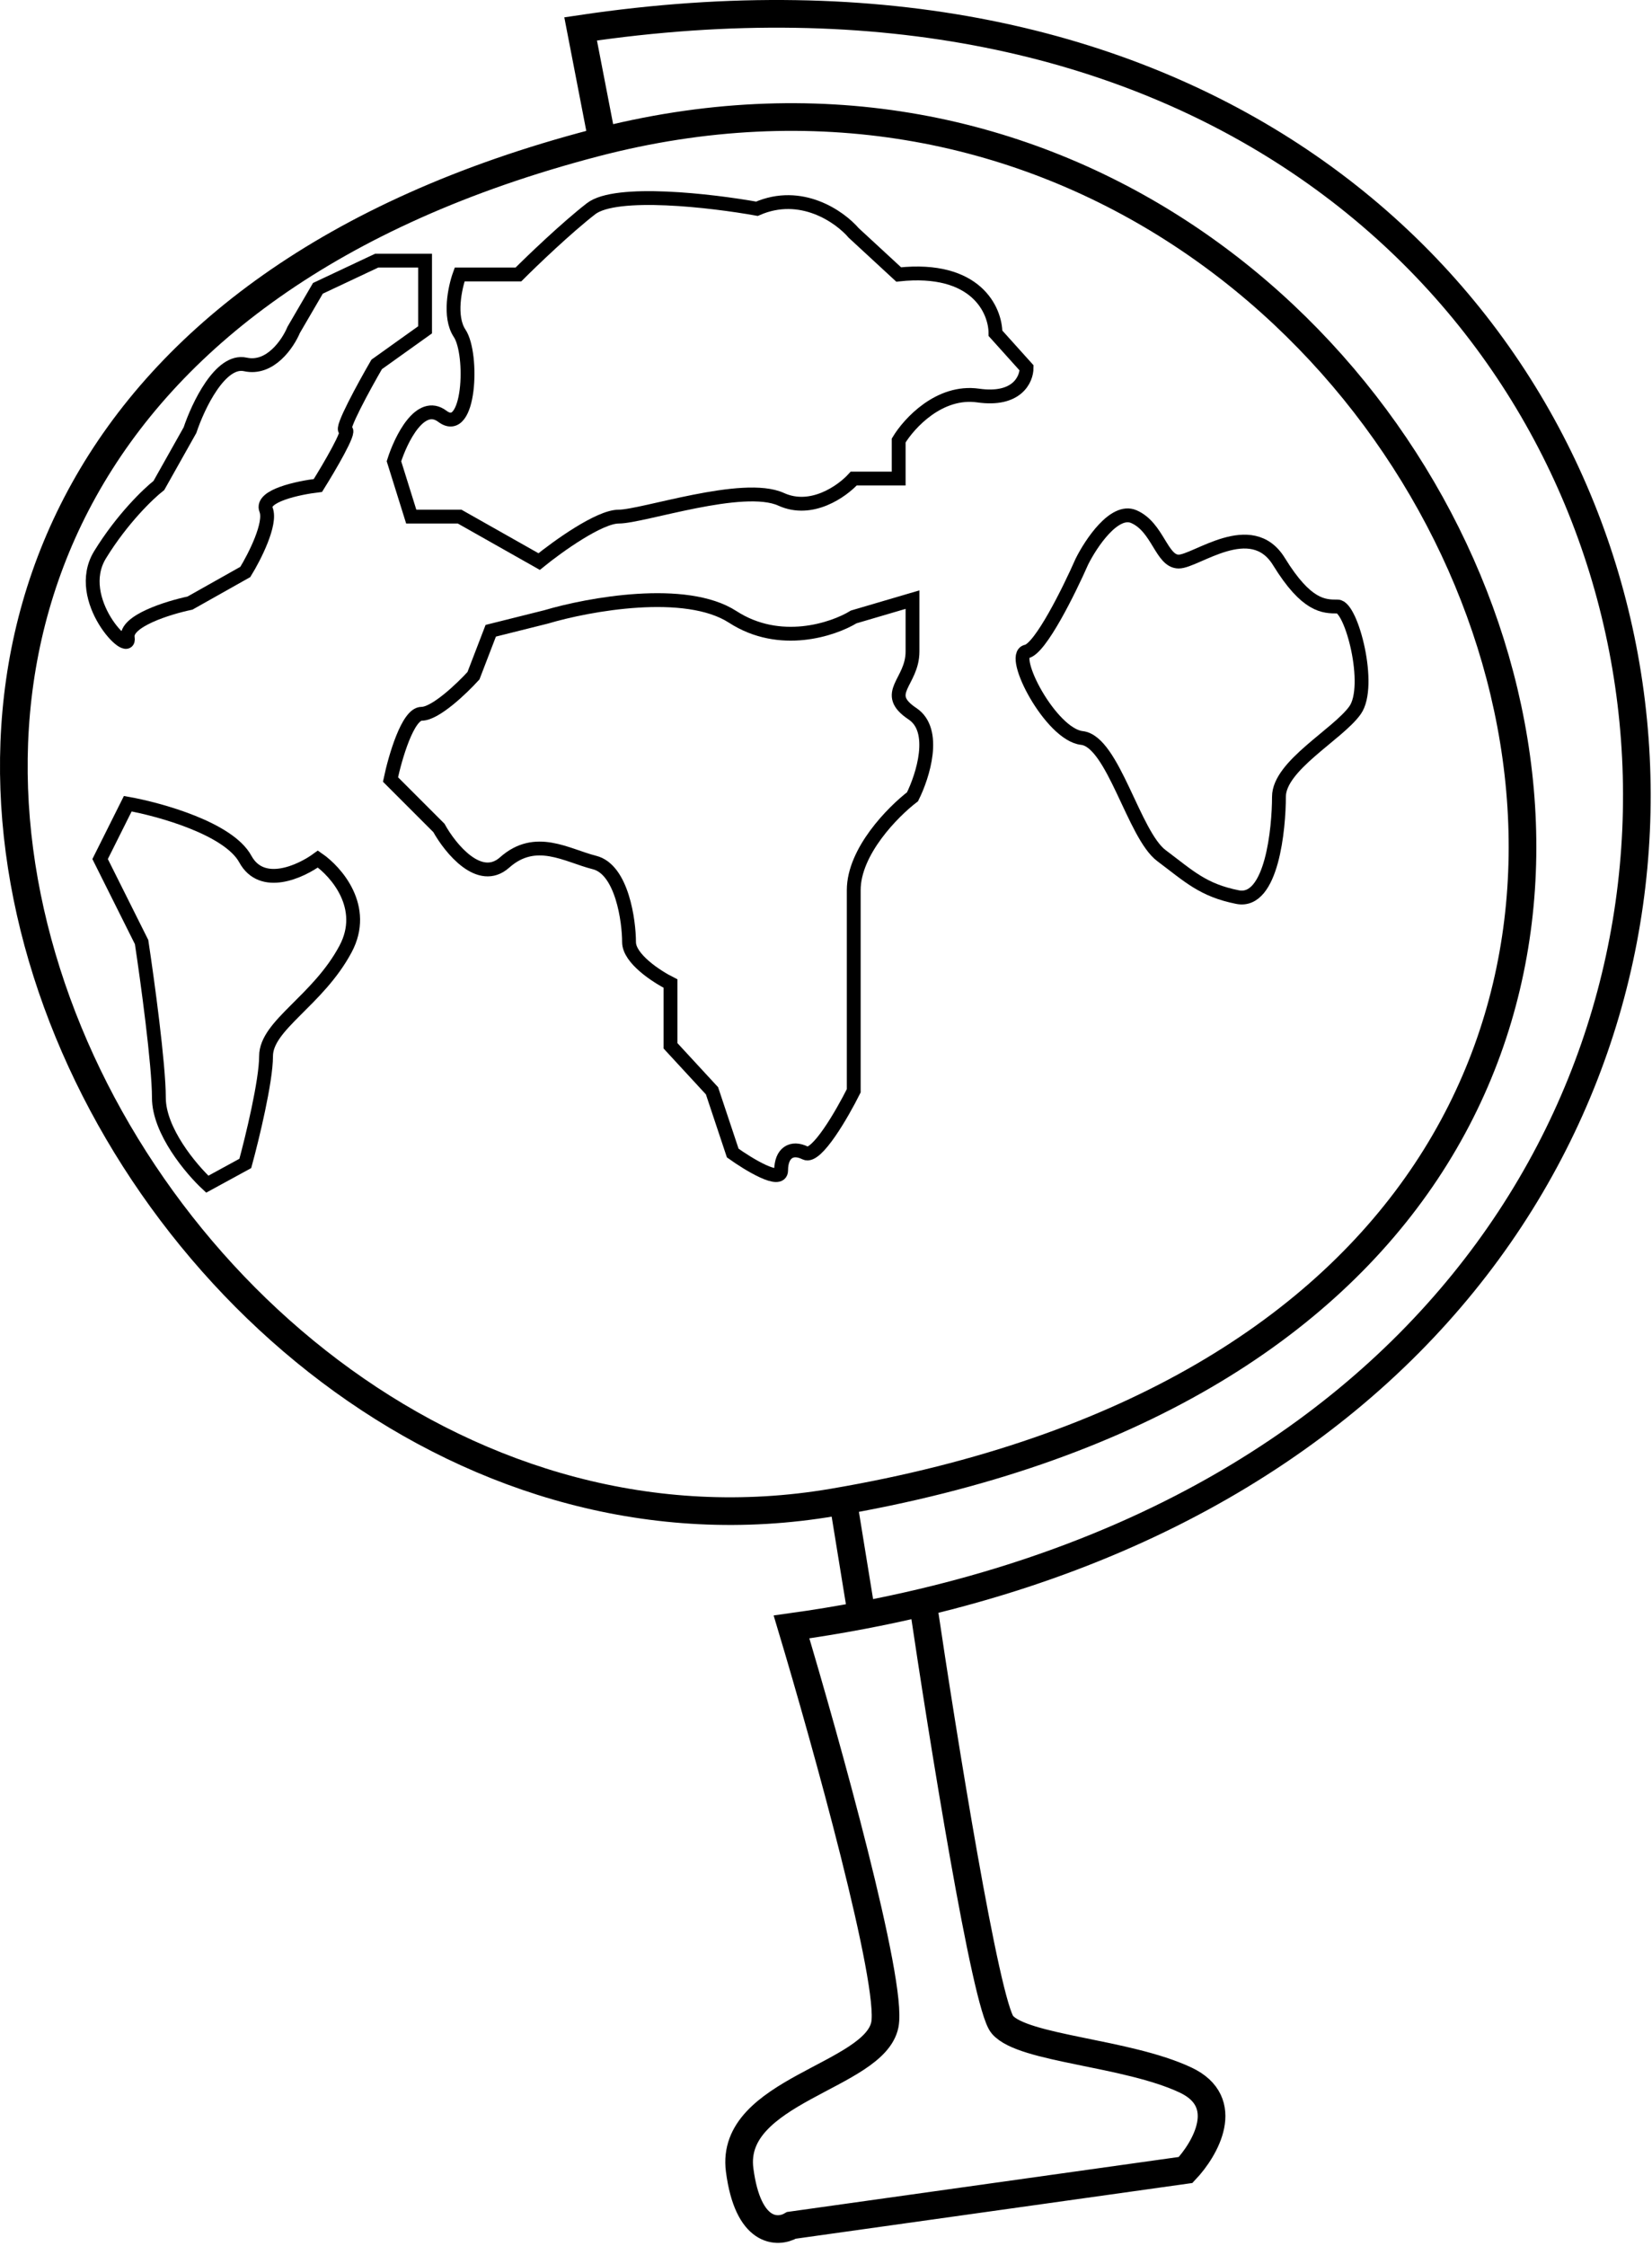 <svg width="404" height="549" viewBox="0 0 404 549" fill="none" xmlns="http://www.w3.org/2000/svg">
<path d="M145.377 34.962C-113.294 102.661 27.449 397.18 203.711 367.211C497.07 317.332 361.803 -21.681 145.377 34.962Z" stroke="black" stroke-width="6.763"/>
<path d="M225.69 391.637C498.687 326.688 436.974 -36.939 141.994 7.064L147.067 33.271M225.69 391.637C230.481 424.075 241.077 490.135 245.135 494.869C250.207 500.787 275.57 501.632 289.942 508.396C301.44 513.806 294.733 525.304 289.942 530.376L193.565 543.903C190.183 545.876 182.912 545.932 180.883 530.376C178.347 510.932 213.855 507.55 216.391 494.869C218.42 484.724 202.019 425.826 193.565 397.646C199.419 396.83 205.143 395.889 210.737 394.828M225.69 391.637C220.813 392.797 215.829 393.862 210.737 394.828M206.246 367.211L210.737 394.828" stroke="black" stroke-width="6.763"/>
<path d="M179.193 150.784C167.696 143.345 143.968 147.685 133.541 150.784L120.014 154.166L115.787 165.157C112.969 168.256 106.487 174.456 103.106 174.456C99.724 174.456 96.624 185.165 95.497 190.519L107.333 202.355C110.151 207.427 117.309 216.22 123.396 210.809C131.005 204.046 138.613 209.118 145.377 210.809C152.14 212.5 153.831 225.181 153.831 230.254C153.831 234.312 160.594 238.708 163.976 240.399V255.616L174.121 266.607L179.193 281.824C183.139 284.642 191.029 289.433 191.029 286.051C191.029 281.824 193.565 280.133 196.947 281.824C199.652 283.177 205.965 272.243 208.783 266.607V244.626V217.572C208.783 208.104 218.364 198.41 223.155 194.746C225.691 189.674 229.242 178.514 223.155 174.456C215.546 169.384 223.155 166.847 223.155 159.239V146.557L208.783 150.784C203.71 153.884 190.691 158.224 179.193 150.784Z" stroke="black" stroke-width="3.382"/>
<path d="M277.261 126.267C272.527 124.238 266.834 132.749 264.58 137.257C261.48 144.303 254.435 158.562 251.053 159.238C246.826 160.084 256.971 179.528 264.58 180.374C272.189 181.219 277.261 204.045 284.024 209.118C290.788 214.19 294.169 217.572 302.624 219.263C311.078 220.954 312.769 202.355 312.769 194.746C312.769 187.137 327.141 179.528 331.368 173.61C335.595 167.693 330.522 148.248 327.141 148.248C323.759 148.248 319.532 148.248 312.769 137.257C306.005 126.267 292.479 137.257 288.251 137.257C284.024 137.257 283.179 128.803 277.261 126.267Z" stroke="black" stroke-width="3.382"/>
<path d="M131.85 137.257L112.405 126.267H100.569L96.342 112.74C98.033 107.386 102.767 97.692 108.178 101.75C114.941 106.823 115.787 86.533 112.405 81.46C109.7 77.402 111.278 70.188 112.405 67.088H126.777C130.159 63.706 138.444 55.759 144.531 51.025C150.618 46.291 174.12 49.052 185.111 51.025C195.932 46.291 205.401 52.998 208.782 56.943L219.773 67.088C238.71 65.059 243.445 75.824 243.445 81.46L251.053 89.914C251.053 92.732 248.686 98.03 239.217 96.677C229.749 95.325 222.309 103.441 219.773 107.668V116.968H208.782C205.964 120.067 198.468 125.422 191.029 122.04C181.729 117.813 157.212 126.267 151.294 126.267C146.56 126.267 136.358 133.594 131.85 137.257Z" stroke="black" stroke-width="3.382"/>
<path d="M59.99 89.069C53.903 87.716 48.436 99.214 46.464 105.132L38.855 118.659C36.318 120.631 29.893 126.775 24.483 135.567C17.719 146.557 32.091 160.929 31.246 155.857C30.57 151.799 41.109 148.53 46.464 147.403L59.99 139.794C62.245 136.131 66.415 127.958 65.063 124.577C63.71 121.195 72.953 119.222 77.744 118.659C80.562 114.15 85.86 105.132 84.507 105.132C83.155 105.132 89.016 94.423 92.116 89.069L103.952 80.615V63.706H92.116L77.744 70.47L71.826 80.615C70.417 83.997 66.077 90.422 59.99 89.069Z" stroke="black" stroke-width="3.382"/>
<path d="M59.99 209.964C55.932 202.524 39.137 197.846 31.246 196.437L24.483 209.964L34.627 230.254C36.036 239.553 38.855 260.181 38.855 268.297C38.855 276.413 46.745 285.769 50.69 289.433L59.99 284.36C61.681 278.161 65.063 264.239 65.063 258.152C65.063 250.544 77.744 244.626 84.507 231.944C89.918 221.799 82.253 213.063 77.744 209.964C73.517 213.063 64.048 217.403 59.99 209.964Z" stroke="black" stroke-width="3.382"/>
</svg>

